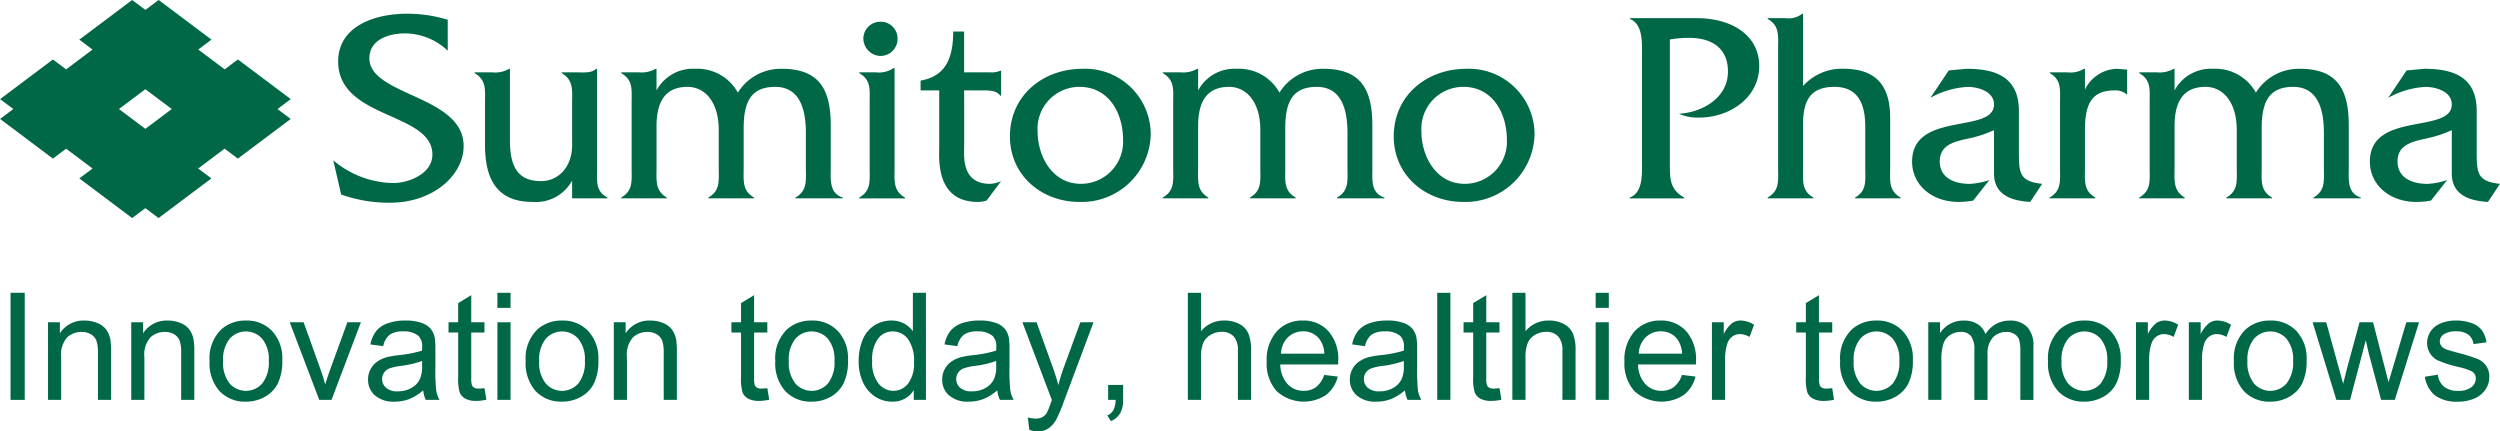 <svg xmlns="http://www.w3.org/2000/svg" width="274.504" height="47.366" viewBox="0 0 274.504 47.366">
  <g id="グループ_137" data-name="グループ 137" transform="translate(-27.409 -16.909)">
    <g id="グループ_11" data-name="グループ 11" transform="translate(27.409 16.909)">
      <g id="グループ_10" data-name="グループ 10" transform="translate(0 0)">
        <g id="グループ_5" data-name="グループ 5" transform="translate(1.157 32.147)">
          <path id="パス_8" data-name="パス 8" d="M27.859,90.253V78.491h1.557V90.253Z" transform="translate(-27.859 -78.491)" fill="#006846"></path>
          <path id="パス_9" data-name="パス 9" d="M34.505,92.127V83.606h1.3v1.211a3.063,3.063,0,0,1,2.712-1.4,3.555,3.555,0,0,1,1.416.276,2.226,2.226,0,0,1,.967.726,2.788,2.788,0,0,1,.45,1.067,8.283,8.283,0,0,1,.081,1.4v5.239H39.985V86.944a3.875,3.875,0,0,0-.168-1.319,1.386,1.386,0,0,0-.6-.7,1.9,1.9,0,0,0-1.007-.261,2.338,2.338,0,0,0-1.592.586,2.89,2.89,0,0,0-.67,2.223v4.653Z" transform="translate(-30.389 -80.365)" fill="#006846"></path>
          <path id="パス_10" data-name="パス 10" d="M49.261,92.127V83.606h1.3v1.211a3.062,3.062,0,0,1,2.711-1.4,3.56,3.56,0,0,1,1.416.276,2.224,2.224,0,0,1,.966.726,2.778,2.778,0,0,1,.45,1.067,8.284,8.284,0,0,1,.081,1.4v5.239H54.741V86.944a3.89,3.89,0,0,0-.168-1.319,1.389,1.389,0,0,0-.6-.7,1.9,1.9,0,0,0-1.007-.261,2.339,2.339,0,0,0-1.593.586,2.89,2.89,0,0,0-.67,2.223v4.653Z" transform="translate(-36.006 -80.365)" fill="#006846"></path>
          <path id="パス_11" data-name="パス 11" d="M63.148,87.866a4.393,4.393,0,0,1,1.316-3.506,3.964,3.964,0,0,1,2.68-.946,3.82,3.82,0,0,1,2.872,1.151,4.377,4.377,0,0,1,1.115,3.181,5.646,5.646,0,0,1-.493,2.588A3.5,3.5,0,0,1,69.2,91.8a4.187,4.187,0,0,1-2.058.521,3.827,3.827,0,0,1-2.892-1.148A4.579,4.579,0,0,1,63.148,87.866Zm1.485,0a3.626,3.626,0,0,0,.714,2.451,2.377,2.377,0,0,0,3.587,0,3.718,3.718,0,0,0,.714-2.5,3.519,3.519,0,0,0-.718-2.395,2.381,2.381,0,0,0-3.582,0A3.611,3.611,0,0,0,64.633,87.866Z" transform="translate(-41.293 -80.365)" fill="#006846"></path>
          <path id="パス_12" data-name="パス 12" d="M80.6,92.245,77.36,83.724h1.524l1.829,5.1q.3.826.546,1.717.192-.674.538-1.621l1.893-5.2h1.484l-3.225,8.521Z" transform="translate(-46.703 -80.483)" fill="#006846"></path>
          <path id="パス_13" data-name="パス 13" d="M97.3,91.076a5.387,5.387,0,0,1-1.545.963,4.466,4.466,0,0,1-1.592.281A3.1,3.1,0,0,1,92,91.634a2.266,2.266,0,0,1-.754-1.753,2.328,2.328,0,0,1,.285-1.143,2.354,2.354,0,0,1,.746-.831,3.5,3.5,0,0,1,1.039-.473,10.283,10.283,0,0,1,1.284-.217,13.255,13.255,0,0,0,2.575-.5c.006-.2.009-.324.009-.377a1.6,1.6,0,0,0-.409-1.244,2.418,2.418,0,0,0-1.645-.489,2.551,2.551,0,0,0-1.5.357,2.179,2.179,0,0,0-.718,1.263L91.5,86.037a3.491,3.491,0,0,1,.634-1.464,2.774,2.774,0,0,1,1.276-.859,5.7,5.7,0,0,1,1.934-.3,5.127,5.127,0,0,1,1.773.256,2.331,2.331,0,0,1,1,.646,2.275,2.275,0,0,1,.45.982,8.206,8.206,0,0,1,.072,1.332v1.926a20.464,20.464,0,0,0,.092,2.547,3.2,3.2,0,0,0,.365,1.023H97.585A3.062,3.062,0,0,1,97.3,91.076Zm-.121-3.225a10.652,10.652,0,0,1-2.358.546,5.446,5.446,0,0,0-1.26.288,1.257,1.257,0,0,0-.57.469,1.276,1.276,0,0,0,.237,1.649,1.878,1.878,0,0,0,1.28.386,2.976,2.976,0,0,0,1.484-.365,2.248,2.248,0,0,0,.955-1,3.492,3.492,0,0,0,.232-1.444Z" transform="translate(-51.989 -80.365)" fill="#006846"></path>
          <path id="パス_14" data-name="パス 14" d="M109.458,89.123l.209,1.276a5.368,5.368,0,0,1-1.091.128,2.467,2.467,0,0,1-1.219-.248,1.391,1.391,0,0,1-.61-.653,5.177,5.177,0,0,1-.176-1.705v-4.9H105.51V81.894h1.059v-2.11l1.436-.866v2.976h1.452v1.123h-1.452V88a2.516,2.516,0,0,0,.076.794.6.6,0,0,0,.249.281.96.96,0,0,0,.493.1A4.671,4.671,0,0,0,109.458,89.123Z" transform="translate(-57.419 -78.654)" fill="#006846"></path>
          <path id="パス_15" data-name="パス 15" d="M114.177,80.151v-1.66h1.444v1.66Zm0,10.1V81.732h1.444v8.521Z" transform="translate(-60.718 -78.491)" fill="#006846"></path>
          <path id="パス_16" data-name="パス 16" d="M119.191,87.866a4.392,4.392,0,0,1,1.315-3.506,3.965,3.965,0,0,1,2.68-.946,3.822,3.822,0,0,1,2.872,1.151,4.379,4.379,0,0,1,1.115,3.181,5.638,5.638,0,0,1-.493,2.588,3.493,3.493,0,0,1-1.436,1.464,4.185,4.185,0,0,1-2.058.521,3.827,3.827,0,0,1-2.892-1.148A4.579,4.579,0,0,1,119.191,87.866Zm1.484,0a3.626,3.626,0,0,0,.714,2.451,2.377,2.377,0,0,0,3.587,0,3.718,3.718,0,0,0,.714-2.5,3.519,3.519,0,0,0-.718-2.395,2.381,2.381,0,0,0-3.582,0A3.611,3.611,0,0,0,120.675,87.866Z" transform="translate(-62.627 -80.365)" fill="#006846"></path>
          <path id="パス_17" data-name="パス 17" d="M134.814,92.127V83.606h1.3v1.211a3.062,3.062,0,0,1,2.711-1.4,3.558,3.558,0,0,1,1.416.276,2.229,2.229,0,0,1,.967.726,2.8,2.8,0,0,1,.45,1.067,8.37,8.37,0,0,1,.08,1.4v5.239h-1.444V86.944a3.875,3.875,0,0,0-.168-1.319,1.386,1.386,0,0,0-.6-.7,1.9,1.9,0,0,0-1.007-.261,2.339,2.339,0,0,0-1.593.586,2.892,2.892,0,0,0-.669,2.223v4.653Z" transform="translate(-68.574 -80.365)" fill="#006846"></path>
          <path id="パス_18" data-name="パス 18" d="M159.606,89.123l.209,1.276a5.368,5.368,0,0,1-1.091.128,2.468,2.468,0,0,1-1.219-.248,1.391,1.391,0,0,1-.61-.653,5.176,5.176,0,0,1-.177-1.705v-4.9h-1.059V81.894h1.059v-2.11l1.436-.866v2.976h1.452v1.123h-1.452V88a2.516,2.516,0,0,0,.076.794.6.6,0,0,0,.249.281.96.96,0,0,0,.493.1A4.663,4.663,0,0,0,159.606,89.123Z" transform="translate(-76.509 -78.654)" fill="#006846"></path>
          <path id="パス_19" data-name="パス 19" d="M163.444,87.866a4.391,4.391,0,0,1,1.316-3.506,3.964,3.964,0,0,1,2.68-.946,3.82,3.82,0,0,1,2.872,1.151,4.377,4.377,0,0,1,1.115,3.181,5.637,5.637,0,0,1-.494,2.588A3.493,3.493,0,0,1,169.5,91.8a4.183,4.183,0,0,1-2.057.521,3.829,3.829,0,0,1-2.893-1.148A4.582,4.582,0,0,1,163.444,87.866Zm1.485,0a3.626,3.626,0,0,0,.714,2.451,2.377,2.377,0,0,0,3.586,0,3.714,3.714,0,0,0,.714-2.5,3.519,3.519,0,0,0-.718-2.395,2.381,2.381,0,0,0-3.582,0A3.611,3.611,0,0,0,164.929,87.866Z" transform="translate(-79.473 -80.365)" fill="#006846"></path>
          <path id="パス_20" data-name="パス 20" d="M184.276,90.253V89.177a2.651,2.651,0,0,1-2.383,1.268,3.343,3.343,0,0,1-1.873-.562,3.691,3.691,0,0,1-1.324-1.569A5.42,5.42,0,0,1,178.226,86a6.054,6.054,0,0,1,.425-2.314,3.355,3.355,0,0,1,1.276-1.593,3.409,3.409,0,0,1,1.9-.553,2.842,2.842,0,0,1,1.372.325,2.875,2.875,0,0,1,.979.846V78.491h1.436V90.253ZM179.71,86a3.7,3.7,0,0,0,.69,2.447,2.082,2.082,0,0,0,1.629.811,2.041,2.041,0,0,0,1.608-.775,3.567,3.567,0,0,0,.662-2.363,4.009,4.009,0,0,0-.674-2.567,2.075,2.075,0,0,0-1.661-.818,2,2,0,0,0-1.608.787A3.876,3.876,0,0,0,179.71,86Z" transform="translate(-85.1 -78.491)" fill="#006846"></path>
          <path id="パス_21" data-name="パス 21" d="M199.083,91.076a5.388,5.388,0,0,1-1.545.963,4.467,4.467,0,0,1-1.593.281,3.1,3.1,0,0,1-2.158-.686,2.263,2.263,0,0,1-.754-1.753,2.376,2.376,0,0,1,1.031-1.974,3.5,3.5,0,0,1,1.039-.473,10.284,10.284,0,0,1,1.284-.217,13.264,13.264,0,0,0,2.575-.5c.006-.2.008-.324.008-.377a1.593,1.593,0,0,0-.409-1.244,2.415,2.415,0,0,0-1.644-.489,2.551,2.551,0,0,0-1.5.357,2.176,2.176,0,0,0-.718,1.263l-1.413-.192a3.491,3.491,0,0,1,.634-1.464,2.775,2.775,0,0,1,1.275-.859,5.706,5.706,0,0,1,1.934-.3,5.122,5.122,0,0,1,1.773.256,2.334,2.334,0,0,1,1,.646,2.275,2.275,0,0,1,.449.982,8.12,8.12,0,0,1,.072,1.332v1.926a20.328,20.328,0,0,0,.092,2.547,3.21,3.21,0,0,0,.365,1.023h-1.508A3.061,3.061,0,0,1,199.083,91.076Zm-.121-3.225a10.652,10.652,0,0,1-2.358.546,5.446,5.446,0,0,0-1.26.288,1.257,1.257,0,0,0-.57.469,1.276,1.276,0,0,0,.237,1.649,1.878,1.878,0,0,0,1.28.386,2.977,2.977,0,0,0,1.485-.365,2.246,2.246,0,0,0,.954-1,3.481,3.481,0,0,0,.233-1.444Z" transform="translate(-90.736 -80.365)" fill="#006846"></path>
          <path id="パス_22" data-name="パス 22" d="M208.011,95.526l-.16-1.356a3.192,3.192,0,0,0,.826.128,1.593,1.593,0,0,0,.77-.16,1.315,1.315,0,0,0,.473-.45,7.1,7.1,0,0,0,.441-1.075c.027-.08.07-.2.129-.353l-3.233-8.537h1.556l1.773,4.935q.345.938.618,1.974a19.256,19.256,0,0,1,.593-1.942l1.821-4.967h1.444l-3.242,8.665a16.957,16.957,0,0,1-.81,1.934,2.863,2.863,0,0,1-.883,1.047,2.088,2.088,0,0,1-1.188.333A2.874,2.874,0,0,1,208.011,95.526Z" transform="translate(-96.151 -80.483)" fill="#006846"></path>
          <path id="パス_23" data-name="パス 23" d="M222.394,96.471V94.827h1.645v1.644a2.919,2.919,0,0,1-.321,1.465,2.094,2.094,0,0,1-1.019.862l-.4-.618a1.367,1.367,0,0,0,.674-.589,2.511,2.511,0,0,0,.241-1.12Z" transform="translate(-101.876 -84.71)" fill="#006846"></path>
          <path id="パス_24" data-name="パス 24" d="M236.586,90.253V78.491h1.444V82.71a3.228,3.228,0,0,1,2.552-1.171,3.439,3.439,0,0,1,1.645.373,2.186,2.186,0,0,1,1,1.031,4.754,4.754,0,0,1,.3,1.91v5.4h-1.444v-5.4a2.232,2.232,0,0,0-.469-1.577,1.747,1.747,0,0,0-1.328-.494,2.345,2.345,0,0,0-1.208.333,1.881,1.881,0,0,0-.806.9,4.15,4.15,0,0,0-.241,1.573v4.661Z" transform="translate(-107.316 -78.491)" fill="#006846"></path>
          <path id="パス_25" data-name="パス 25" d="M256.879,89.383l1.492.184a3.64,3.64,0,0,1-1.307,2.03,4.431,4.431,0,0,1-5.4-.429,4.5,4.5,0,0,1-1.1-3.23,4.7,4.7,0,0,1,1.108-3.338,3.746,3.746,0,0,1,2.872-1.187,3.644,3.644,0,0,1,2.793,1.163,4.622,4.622,0,0,1,1.083,3.274c0,.085,0,.213-.008.385h-6.354a3.275,3.275,0,0,0,.795,2.15,2.364,2.364,0,0,0,1.781.746,2.208,2.208,0,0,0,1.356-.417A2.777,2.777,0,0,0,256.879,89.383Zm-4.742-2.335h4.758a2.888,2.888,0,0,0-.546-1.613,2.214,2.214,0,0,0-1.789-.834,2.293,2.293,0,0,0-1.673.666A2.634,2.634,0,0,0,252.137,87.048Z" transform="translate(-112.637 -80.365)" fill="#006846"></path>
          <path id="パス_26" data-name="パス 26" d="M271.357,91.076a5.387,5.387,0,0,1-1.545.963,4.467,4.467,0,0,1-1.593.281,3.1,3.1,0,0,1-2.158-.686,2.263,2.263,0,0,1-.754-1.753,2.328,2.328,0,0,1,.285-1.143,2.359,2.359,0,0,1,.746-.831,3.513,3.513,0,0,1,1.039-.473,10.285,10.285,0,0,1,1.284-.217,13.265,13.265,0,0,0,2.575-.5c.006-.2.009-.324.009-.377a1.6,1.6,0,0,0-.409-1.244,2.416,2.416,0,0,0-1.645-.489,2.551,2.551,0,0,0-1.5.357,2.175,2.175,0,0,0-.718,1.263l-1.413-.192a3.491,3.491,0,0,1,.634-1.464,2.778,2.778,0,0,1,1.275-.859,5.707,5.707,0,0,1,1.934-.3,5.125,5.125,0,0,1,1.773.256,2.338,2.338,0,0,1,1,.646,2.282,2.282,0,0,1,.448.982,8.108,8.108,0,0,1,.073,1.332v1.926a20.152,20.152,0,0,0,.093,2.547,3.2,3.2,0,0,0,.365,1.023h-1.509A3.063,3.063,0,0,1,271.357,91.076Zm-.121-3.225a10.653,10.653,0,0,1-2.358.546,5.456,5.456,0,0,0-1.26.288,1.258,1.258,0,0,0-.57.469,1.239,1.239,0,0,0-.2.686,1.226,1.226,0,0,0,.437.962,1.875,1.875,0,0,0,1.279.386,2.977,2.977,0,0,0,1.485-.365,2.248,2.248,0,0,0,.955-1,3.493,3.493,0,0,0,.232-1.444Z" transform="translate(-118.249 -80.365)" fill="#006846"></path>
          <path id="パス_27" data-name="パス 27" d="M280.8,90.253V78.491h1.444V90.253Z" transform="translate(-124.147 -78.491)" fill="#006846"></path>
          <path id="パス_28" data-name="パス 28" d="M289.412,89.123l.209,1.276a5.362,5.362,0,0,1-1.091.128,2.47,2.47,0,0,1-1.219-.248,1.39,1.39,0,0,1-.609-.653,5.16,5.16,0,0,1-.177-1.705v-4.9h-1.059V81.894h1.059v-2.11l1.436-.866v2.976h1.452v1.123H287.96V88a2.5,2.5,0,0,0,.076.794.6.6,0,0,0,.249.281.959.959,0,0,0,.493.1A4.665,4.665,0,0,0,289.412,89.123Z" transform="translate(-125.923 -78.654)" fill="#006846"></path>
          <path id="パス_29" data-name="パス 29" d="M294.118,90.253V78.491h1.444V82.71a3.228,3.228,0,0,1,2.552-1.171,3.438,3.438,0,0,1,1.645.373,2.19,2.19,0,0,1,1,1.031,4.755,4.755,0,0,1,.3,1.91v5.4h-1.444v-5.4a2.232,2.232,0,0,0-.469-1.577,1.746,1.746,0,0,0-1.328-.494,2.343,2.343,0,0,0-1.208.333,1.882,1.882,0,0,0-.806.9,4.151,4.151,0,0,0-.241,1.573v4.661Z" transform="translate(-129.217 -78.491)" fill="#006846"></path>
          <path id="パス_30" data-name="パス 30" d="M308.887,80.151v-1.66h1.444v1.66Zm0,10.1V81.732h1.444v8.521Z" transform="translate(-134.839 -78.491)" fill="#006846"></path>
          <path id="パス_31" data-name="パス 31" d="M320.306,89.383l1.492.184a3.64,3.64,0,0,1-1.307,2.03,4.431,4.431,0,0,1-5.4-.429,4.5,4.5,0,0,1-1.1-3.23A4.707,4.707,0,0,1,315.1,84.6a3.749,3.749,0,0,1,2.872-1.187,3.643,3.643,0,0,1,2.793,1.163,4.625,4.625,0,0,1,1.083,3.274q0,.127-.008.385h-6.354a3.275,3.275,0,0,0,.795,2.15,2.364,2.364,0,0,0,1.781.746,2.208,2.208,0,0,0,1.356-.417A2.776,2.776,0,0,0,320.306,89.383Zm-4.742-2.335h4.757a2.879,2.879,0,0,0-.546-1.613,2.213,2.213,0,0,0-1.789-.834,2.293,2.293,0,0,0-1.673.666A2.634,2.634,0,0,0,315.564,87.048Z" transform="translate(-136.782 -80.365)" fill="#006846"></path>
          <path id="パス_32" data-name="パス 32" d="M329.5,92.127V83.606h1.3V84.9a3.517,3.517,0,0,1,.918-1.2,1.6,1.6,0,0,1,.927-.289,2.816,2.816,0,0,1,1.484.465l-.5,1.34a2.073,2.073,0,0,0-1.059-.313,1.372,1.372,0,0,0-.85.285,1.547,1.547,0,0,0-.538.79,5.654,5.654,0,0,0-.24,1.685v4.461Z" transform="translate(-142.685 -80.365)" fill="#006846"></path>
          <path id="パス_33" data-name="パス 33" d="M348.4,89.123,348.6,90.4a5.368,5.368,0,0,1-1.091.128,2.466,2.466,0,0,1-1.219-.248,1.391,1.391,0,0,1-.61-.653,5.177,5.177,0,0,1-.176-1.705v-4.9h-1.058V81.894h1.058v-2.11l1.436-.866v2.976H348.4v1.123h-1.452V88a2.516,2.516,0,0,0,.076.794.6.6,0,0,0,.249.281.963.963,0,0,0,.494.1A4.663,4.663,0,0,0,348.4,89.123Z" transform="translate(-148.376 -78.654)" fill="#006846"></path>
          <path id="パス_34" data-name="パス 34" d="M352.234,87.866a4.393,4.393,0,0,1,1.316-3.506,3.963,3.963,0,0,1,2.679-.946,3.821,3.821,0,0,1,2.872,1.151,4.377,4.377,0,0,1,1.115,3.181,5.637,5.637,0,0,1-.494,2.588,3.493,3.493,0,0,1-1.436,1.464,4.184,4.184,0,0,1-2.058.521,3.828,3.828,0,0,1-2.892-1.148A4.582,4.582,0,0,1,352.234,87.866Zm1.485,0a3.626,3.626,0,0,0,.714,2.451,2.377,2.377,0,0,0,3.586,0,3.714,3.714,0,0,0,.714-2.5,3.519,3.519,0,0,0-.718-2.395,2.381,2.381,0,0,0-3.582,0A3.611,3.611,0,0,0,353.719,87.866Z" transform="translate(-151.34 -80.365)" fill="#006846"></path>
          <path id="パス_35" data-name="パス 35" d="M367.857,92.127V83.606h1.292v1.2a3,3,0,0,1,2.584-1.388,2.8,2.8,0,0,1,1.552.393,2.105,2.105,0,0,1,.855,1.1,3.059,3.059,0,0,1,2.631-1.492,2.6,2.6,0,0,1,1.95.7,3,3,0,0,1,.682,2.163v5.848h-1.436V86.76a3.936,3.936,0,0,0-.141-1.248,1.207,1.207,0,0,0-.509-.614,1.593,1.593,0,0,0-.866-.233,2.019,2.019,0,0,0-1.493.6,2.634,2.634,0,0,0-.593,1.914v4.95H372.92V86.591a2.439,2.439,0,0,0-.353-1.444,1.336,1.336,0,0,0-1.156-.482,2.1,2.1,0,0,0-1.127.321,1.817,1.817,0,0,0-.75.938,5.291,5.291,0,0,0-.233,1.781v4.421Z" transform="translate(-157.287 -80.365)" fill="#006846"></path>
          <path id="パス_36" data-name="パス 36" d="M389.09,87.866a4.391,4.391,0,0,1,1.316-3.506,3.964,3.964,0,0,1,2.68-.946,3.82,3.82,0,0,1,2.872,1.151,4.377,4.377,0,0,1,1.115,3.181,5.646,5.646,0,0,1-.493,2.588,3.5,3.5,0,0,1-1.436,1.464,4.187,4.187,0,0,1-2.058.521,3.827,3.827,0,0,1-2.892-1.148A4.579,4.579,0,0,1,389.09,87.866Zm1.484,0a3.626,3.626,0,0,0,.714,2.451,2.377,2.377,0,0,0,3.587,0,3.718,3.718,0,0,0,.714-2.5,3.519,3.519,0,0,0-.718-2.395,2.381,2.381,0,0,0-3.582,0A3.611,3.611,0,0,0,390.575,87.866Z" transform="translate(-165.37 -80.365)" fill="#006846"></path>
          <path id="パス_37" data-name="パス 37" d="M404.687,92.127V83.606h1.3V84.9a3.517,3.517,0,0,1,.918-1.2,1.605,1.605,0,0,1,.927-.289,2.818,2.818,0,0,1,1.485.465l-.5,1.34a2.069,2.069,0,0,0-1.059-.313,1.374,1.374,0,0,0-.85.285,1.546,1.546,0,0,0-.538.79,5.654,5.654,0,0,0-.24,1.685v4.461Z" transform="translate(-171.307 -80.365)" fill="#006846"></path>
          <path id="パス_38" data-name="パス 38" d="M414.053,92.127V83.606h1.3V84.9a3.533,3.533,0,0,1,.918-1.2,1.605,1.605,0,0,1,.927-.289,2.817,2.817,0,0,1,1.485.465l-.5,1.34a2.069,2.069,0,0,0-1.059-.313,1.375,1.375,0,0,0-.85.285,1.55,1.55,0,0,0-.538.79,5.654,5.654,0,0,0-.24,1.685v4.461Z" transform="translate(-174.873 -80.365)" fill="#006846"></path>
          <path id="パス_39" data-name="パス 39" d="M422.047,87.866a4.393,4.393,0,0,1,1.316-3.506,3.962,3.962,0,0,1,2.679-.946,3.821,3.821,0,0,1,2.872,1.151,4.377,4.377,0,0,1,1.115,3.181,5.629,5.629,0,0,1-.494,2.588A3.492,3.492,0,0,1,428.1,91.8a4.182,4.182,0,0,1-2.058.521,3.828,3.828,0,0,1-2.892-1.148A4.582,4.582,0,0,1,422.047,87.866Zm1.485,0a3.626,3.626,0,0,0,.714,2.451,2.377,2.377,0,0,0,3.586,0,3.714,3.714,0,0,0,.714-2.5,3.519,3.519,0,0,0-.718-2.395,2.381,2.381,0,0,0-3.582,0A3.611,3.611,0,0,0,423.532,87.866Z" transform="translate(-177.916 -80.365)" fill="#006846"></path>
          <path id="パス_40" data-name="パス 40" d="M438.607,92.245,436,83.724h1.493l1.356,4.919.505,1.829q.033-.137.442-1.757l1.356-4.991h1.484l1.276,4.942.425,1.629.489-1.645,1.46-4.927h1.4l-2.664,8.521h-1.5l-1.356-5.1-.329-1.452-1.725,6.555Z" transform="translate(-183.227 -80.483)" fill="#006846"></path>
          <path id="パス_41" data-name="パス 41" d="M455.9,89.584l1.428-.225A2,2,0,0,0,458,90.674a2.333,2.333,0,0,0,1.537.458,2.255,2.255,0,0,0,1.476-.406,1.209,1.209,0,0,0,.481-.951.877.877,0,0,0-.425-.77,6.259,6.259,0,0,0-1.476-.49,13.392,13.392,0,0,1-2.2-.694,2.1,2.1,0,0,1-1.247-1.953,2.194,2.194,0,0,1,.261-1.055,2.331,2.331,0,0,1,.71-.806,2.993,2.993,0,0,1,.918-.422,4.385,4.385,0,0,1,1.248-.172,4.93,4.93,0,0,1,1.761.289,2.393,2.393,0,0,1,1.119.782,3.066,3.066,0,0,1,.5,1.32L461.241,86a1.545,1.545,0,0,0-.557-1.027,2.04,2.04,0,0,0-1.3-.369,2.362,2.362,0,0,0-1.42.329.958.958,0,0,0-.425.77.8.8,0,0,0,.176.505,1.274,1.274,0,0,0,.553.385q.217.08,1.276.369a17.66,17.66,0,0,1,2.138.67,2.173,2.173,0,0,1,.951.758,2.12,2.12,0,0,1,.344,1.236,2.42,2.42,0,0,1-.42,1.359,2.729,2.729,0,0,1-1.216.987,4.433,4.433,0,0,1-1.8.349,4,4,0,0,1-2.531-.69A3.207,3.207,0,0,1,455.9,89.584Z" transform="translate(-190.802 -80.365)" fill="#006846"></path>
        </g>
        <g id="グループ_9" data-name="グループ 9">
          <path id="パス_42" data-name="パス 42" d="M57.914,37.468l-5.8-4.353L50.658,34.2l-2.9-2.176,1.45-1.088-5.8-4.353-1.451,1.088L40.5,26.585l-5.8,4.353,1.451,1.088-2.9,2.176L31.8,33.115l-5.8,4.353,1.451,1.088-1.451,1.088L31.8,44l1.451-1.088,2.9,2.176L34.7,46.174l5.8,4.353,1.451-1.088L43.4,50.527l5.8-4.353-1.45-1.088,2.9-2.176L52.109,44l5.8-4.353-1.451-1.088ZM39.05,38.556l2.9-2.176,2.9,2.176-2.9,2.176Z" transform="translate(-25.991 -26.585)" fill="#006846"></path>
          <g id="グループ_8" data-name="グループ 8" transform="translate(36.589 1.507)">
            <g id="グループ_7" data-name="グループ 7" transform="translate(0)">
              <g id="グループ_6" data-name="グループ 6">
                <path id="パス_43" data-name="パス 43" d="M97.643,33.08a6.85,6.85,0,0,0-4.722-1.9c-1.715,0-3.881.662-3.881,2.737,0,4.121,10.348,4.061,10.348,9.626,0,3.219-3.369,6.227-8.061,6.227a15.575,15.575,0,0,1-5.384-.9l-.873-3.76a10.414,10.414,0,0,0,6.588,2.5c1.715,0,4.3-1.023,4.3-3.128,0-4.693-10.347-3.85-10.347-10.227,0-3.79,3.88-5.235,7.55-5.235a15.106,15.106,0,0,1,4.481.662Z" transform="translate(-85.069 -29.019)" fill="#006846"></path>
                <path id="パス_44" data-name="パス 44" d="M121.232,39.173c.782,0,1.714.12,2.256-.391h.09V49.731c0,1.384-.18,2.5,1.143,3.188v.09h-3.88V51.055a4.528,4.528,0,0,1-4.331,2.346c-3.55,0-5.235-2.015-5.235-6.256V42.512c0-1.384.18-2.5-1.143-3.248v-.09h1.955a2.976,2.976,0,0,0,1.835-.391h.09v7.851c0,2.768.782,4.482,3.4,4.482,1.985,0,3.429-1.624,3.429-3.941V42.542c0-1.414.181-2.5-1.143-3.279v-.09Z" transform="translate(-94.61 -32.736)" fill="#006846"></path>
                <path id="パス_45" data-name="パス 45" d="M138.043,39.173a3.167,3.167,0,0,0,1.865-.391H140v2.376a4.528,4.528,0,0,1,4.241-2.376,5.081,5.081,0,0,1,4.693,2.617,5.544,5.544,0,0,1,4.813-2.617c4.271,0,5.384,2.436,5.384,6.256v4.633c0,1.293-.18,2.767,1.324,3.248v.09h-5.2v-.09c1.323-.752,1.143-1.865,1.143-3.248V45.79c0-3.068-.962-5.023-3.369-5.023-2.707,0-3.459,1.715-3.459,4.542v4.362c0,1.384-.181,2.5,1.143,3.248v.09h-5.024v-.09c1.324-.752,1.143-1.865,1.143-3.248V45.52c0-3.159-1.564-4.753-3.429-4.753-2.285,0-3.4,1.414-3.4,4.3v4.6c0,1.384-.18,2.466,1.114,3.248v.09h-4.994v-.09c1.324-.752,1.143-1.865,1.143-3.248V42.482c0-1.384.18-2.467-1.143-3.219v-.09Z" transform="translate(-104.502 -32.736)" fill="#006846"></path>
                <path id="パス_46" data-name="パス 46" d="M180.161,35.993a2.9,2.9,0,0,0,1.955-.481h.09V46.491c0,1.384-.18,2.5,1.143,3.248v.09h-5.023v-.09c1.324-.752,1.143-1.865,1.143-3.248V39.3c0-1.384.181-2.467-1.143-3.219v-.09Zm.572-1.8a1.939,1.939,0,0,1-1.955-1.986,1.878,1.878,0,0,1,1.955-1.774,1.842,1.842,0,0,1,1.8,1.865A1.869,1.869,0,0,1,180.733,34.188Z" transform="translate(-120.569 -29.555)" fill="#006846"></path>
                <path id="パス_47" data-name="パス 47" d="M193.989,44.66c0,1.143-.361,4.241,2.858,4.241a3.369,3.369,0,0,0,1.2-.3l-1.594,2.135a3.378,3.378,0,0,1-.962.15c-4.662,0-4.241-4.813-4.241-5.986V38.643h-2.046V37.561c2.828-.481,3.58-2.587,3.58-5.384h1.2v4.481h2.827a2.357,2.357,0,0,0,1.143-.18h.09v2.737h-.09c-.482-.632-1.384-.572-2.166-.572h-1.8Z" transform="translate(-124.711 -30.221)" fill="#006846"></path>
                <path id="パス_48" data-name="パス 48" d="M205.041,46.211c0-4.512,3.64-7.429,7.971-7.429a7.21,7.21,0,0,1,7.49,7.159,7.586,7.586,0,0,1-7.851,7.46C208.53,53.4,205.041,50.483,205.041,46.211Zm12.423.361c0-2.918-1.564-5.806-4.783-5.806a4.6,4.6,0,0,0-4.6,4.9c0,2.767,1.654,5.745,4.722,5.745A4.617,4.617,0,0,0,217.464,46.573Z" transform="translate(-130.739 -32.736)" fill="#006846"></path>
                <path id="パス_49" data-name="パス 49" d="M234.069,39.173a3.169,3.169,0,0,0,1.865-.391h.09v2.376a4.529,4.529,0,0,1,4.242-2.376,5.081,5.081,0,0,1,4.692,2.617,5.545,5.545,0,0,1,4.813-2.617c4.271,0,5.384,2.436,5.384,6.256v4.633c0,1.293-.18,2.767,1.324,3.248v.09h-5.2v-.09c1.324-.752,1.143-1.865,1.143-3.248V45.79c0-3.068-.963-5.023-3.37-5.023-2.707,0-3.459,1.715-3.459,4.542v4.362c0,1.384-.181,2.5,1.143,3.248v.09H241.71v-.09c1.324-.752,1.143-1.865,1.143-3.248V45.52c0-3.159-1.564-4.753-3.43-4.753-2.285,0-3.4,1.414-3.4,4.3v4.6c0,1.384-.18,2.466,1.114,3.248v.09h-4.994v-.09c1.323-.752,1.143-1.865,1.143-3.248V42.482c0-1.384.18-2.467-1.143-3.219v-.09Z" transform="translate(-141.057 -32.736)" fill="#006846"></path>
                <path id="パス_50" data-name="パス 50" d="M273.09,46.211c0-4.512,3.64-7.429,7.971-7.429a7.21,7.21,0,0,1,7.49,7.159A7.586,7.586,0,0,1,280.7,53.4C276.579,53.4,273.09,50.483,273.09,46.211Zm12.422.361c0-2.918-1.564-5.806-4.782-5.806a4.6,4.6,0,0,0-4.6,4.9c0,2.767,1.654,5.745,4.722,5.745A4.617,4.617,0,0,0,285.512,46.573Z" transform="translate(-156.644 -32.736)" fill="#006846"></path>
                <path id="パス_51" data-name="パス 51" d="M322.25,29.8c3.91,0,6.889,1.895,6.889,5.264,0,3.46-3.219,5.655-6.618,5.655a5.018,5.018,0,0,1-2.2-.421c2.587-.151,5.384-1.745,5.384-4.633,0-2.647-1.865-3.7-4.271-3.7a12.135,12.135,0,0,0-2.106.181V45.709c0,1.684-.03,2.887,1.564,3.79v.09H314.91V49.5c1.535-.541,1.354-2.768,1.354-4.121V34.038c0-1.354.181-3.55-1.323-4.151V29.8Z" transform="translate(-172.563 -29.315)" fill="#006846"></path>
                <path id="パス_52" data-name="パス 52" d="M341.346,29.5a2.338,2.338,0,0,0,1.835-.482h.09v7.942a5.72,5.72,0,0,1,4.422-1.9c4.151,0,5.144,2.5,5.144,5.414v5.475c0,1.384-.181,2.5,1.143,3.248v.09h-4.993V49.2c1.323-.752,1.113-1.865,1.113-3.248V41.382c0-2.436-.782-4.332-3.369-4.332-2.647,0-3.46,1.474-3.46,4.151v4.753c0,1.384-.18,2.5,1.143,3.248v.09h-5.023V49.2c1.323-.752,1.142-1.865,1.142-3.248V32.84c0-1.384.181-2.5-1.142-3.249V29.5Z" transform="translate(-181.883 -29.019)" fill="#006846"></path>
                <path id="パス_53" data-name="パス 53" d="M377.952,53.4c-1.986-.12-3.97-.722-3.97-3.128V45.52a13.023,13.023,0,0,1-2.888.933c-1.444.331-3.068.661-3.068,2.5,0,1.865,1.684,2.466,3.278,2.466a7.89,7.89,0,0,0,2.166-.421l-1.775,2.256a9.162,9.162,0,0,1-1.564.15c-3.038,0-5.144-1.925-5.144-4.422,0-5.594,8.995-3.008,8.995-6.286,0-1.444-1.776-1.925-2.888-1.925A9.352,9.352,0,0,0,367,41.97l2.015-3.008,1.955-.18c3.248,0,5.716.932,5.745,4.572v4.512c0,2.376.06,3.278,2.557,3.549Z" transform="translate(-191.626 -32.736)" fill="#006846"></path>
                <path id="パス_54" data-name="パス 54" d="M391.325,39.173a2.927,2.927,0,0,0,1.835-.391h.09v2.286a4.025,4.025,0,0,1,3.549-2.286l1.083.09V41.64a1.86,1.86,0,0,0-1.384-.482c-2.287,0-3.248,1.2-3.248,4.3v4.211c0,1.384-.18,2.5,1.143,3.248v.09H389.37v-.09c1.323-.752,1.143-1.865,1.143-3.248V42.482c0-1.384.18-2.467-1.113-3.219v-.09Z" transform="translate(-200.908 -32.736)" fill="#006846"></path>
                <path id="パス_55" data-name="パス 55" d="M407.179,39.173a3.167,3.167,0,0,0,1.865-.391h.09v2.376a4.529,4.529,0,0,1,4.242-2.376,5.081,5.081,0,0,1,4.692,2.617,5.546,5.546,0,0,1,4.813-2.617c4.271,0,5.384,2.436,5.384,6.256v4.633c0,1.293-.18,2.767,1.324,3.248v.09h-5.2v-.09c1.324-.752,1.143-1.865,1.143-3.248V45.79c0-3.068-.962-5.023-3.369-5.023-2.707,0-3.459,1.715-3.459,4.542v4.362c0,1.384-.181,2.5,1.143,3.248v.09h-5.024v-.09c1.324-.752,1.143-1.865,1.143-3.248V45.52c0-3.159-1.564-4.753-3.429-4.753-2.286,0-3.4,1.414-3.4,4.3v4.6c0,1.384-.18,2.466,1.114,3.248v.09h-4.993v-.09c1.324-.752,1.143-1.865,1.143-3.248V42.482c0-1.384.18-2.467-1.143-3.219v-.09Z" transform="translate(-206.955 -32.736)" fill="#006846"></path>
                <path id="パス_56" data-name="パス 56" d="M459.115,53.4c-1.986-.12-3.971-.722-3.971-3.128V45.52a13.022,13.022,0,0,1-2.888.933c-1.444.331-3.068.661-3.068,2.5,0,1.865,1.684,2.466,3.279,2.466a7.886,7.886,0,0,0,2.166-.421l-1.775,2.256a9.162,9.162,0,0,1-1.564.15c-3.038,0-5.144-1.925-5.144-4.422,0-5.594,8.994-3.008,8.994-6.286,0-1.444-1.775-1.925-2.888-1.925a9.352,9.352,0,0,0-4.091,1.2l2.015-3.008,1.955-.18c3.248,0,5.716.932,5.745,4.572v4.512c0,2.376.06,3.278,2.557,3.549Z" transform="translate(-222.523 -32.736)" fill="#006846"></path>
              </g>
            </g>
          </g>
        </g>
      </g>
    </g>
  </g>
</svg>
